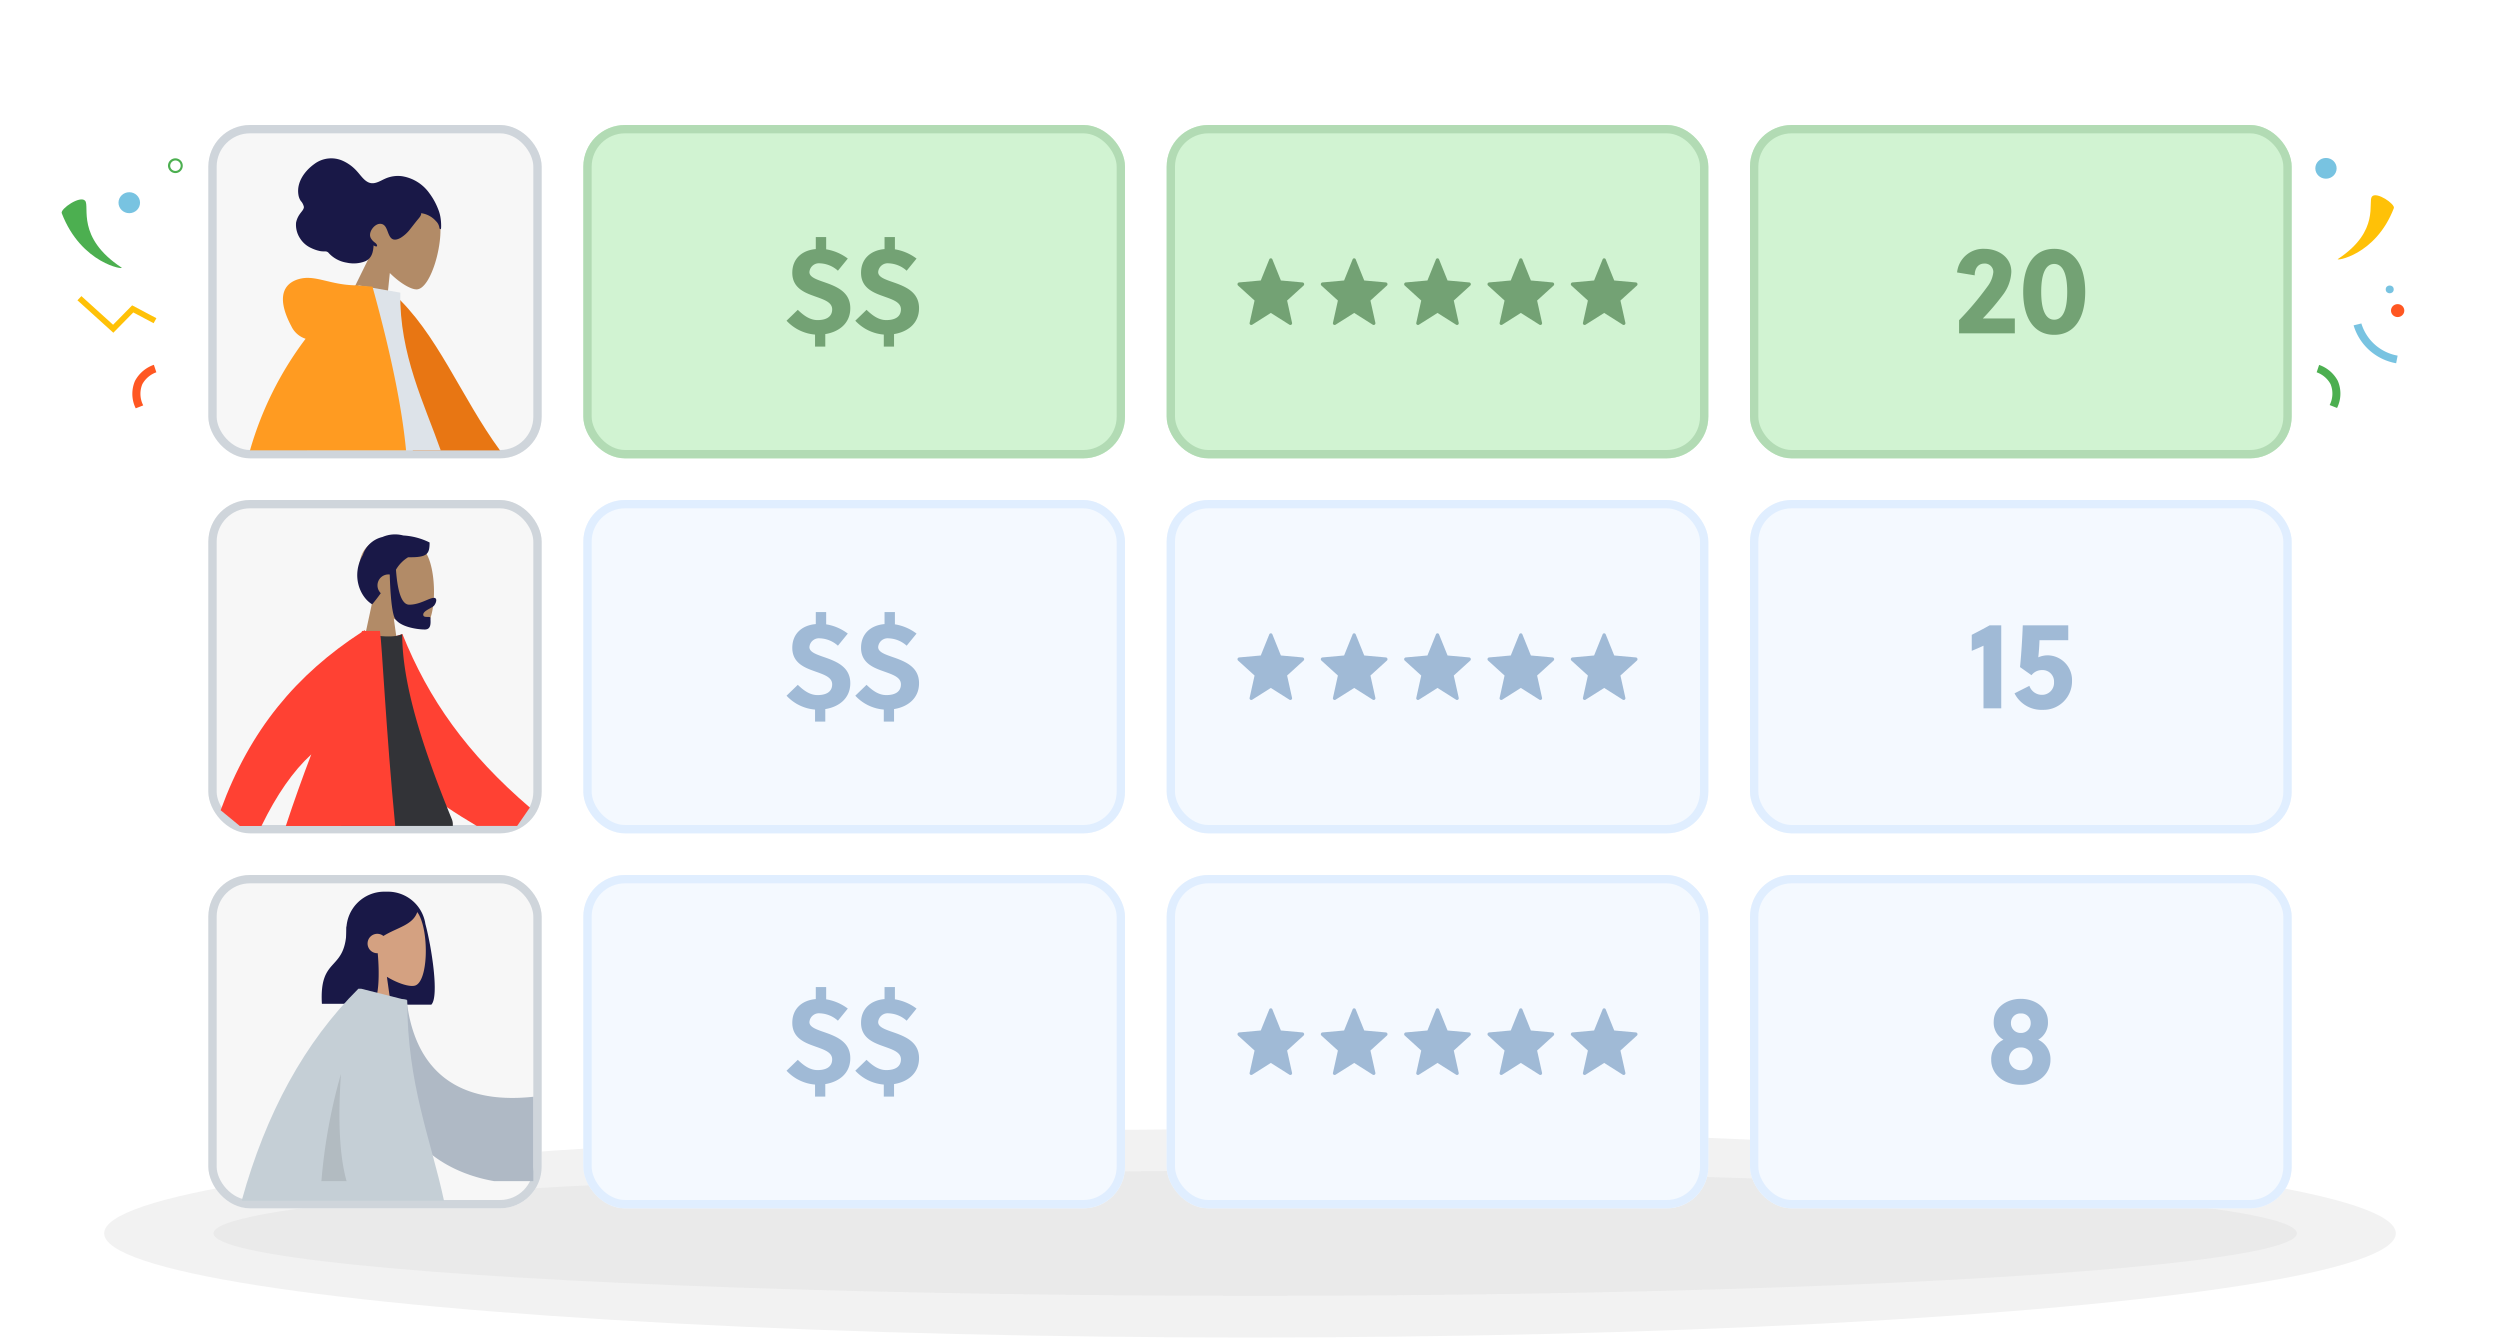 <?xml version="1.0" encoding="UTF-8"?>
<svg xmlns="http://www.w3.org/2000/svg" xmlns:xlink="http://www.w3.org/1999/xlink" width="600" height="321" viewBox="0 0 600 321">
  <defs>
    <clipPath id="clip-path">
      <rect width="96" height="16" fill="none"></rect>
    </clipPath>
  </defs>
  <g id="Group_21852" data-name="Group 21852" transform="translate(-8396 23513)">
    <path id="Path_2449" data-name="Path 2449" d="M0,0H600V321H0Z" transform="translate(8396 -23513)" fill="#fff"></path>
    <g id="Group_21842" data-name="Group 21842" transform="translate(2555 -2155)">
      <ellipse id="Ellipse_77" data-name="Ellipse 77" cx="275" cy="25" rx="275" ry="25" transform="translate(5866 -21087)" fill="#f2f2f2"></ellipse>
      <ellipse id="Ellipse_133" data-name="Ellipse 133" cx="250" cy="15" rx="250" ry="15" transform="translate(5892.25 -21077)" fill="#eaeaea"></ellipse>
    </g>
    <g id="Group_21843" data-name="Group 21843">
      <g id="Group_21826" data-name="Group 21826" transform="translate(20)">
        <g id="Rectangle_8125" data-name="Rectangle 8125" transform="translate(8516 -23483)" fill="#d1f3d2" stroke="#b2dbb4" stroke-width="2">
          <rect width="130" height="80" rx="10" stroke="none"></rect>
          <rect x="1" y="1" width="128" height="78" rx="9" fill="none"></rect>
        </g>
        <path id="Path_2461" data-name="Path 2461" d="M-16.23-3.03A10.469,10.469,0,0,0-9.39.3V3.18h2.46v-3c3.21-.51,6-2.52,6-6.21,0-3.54-2.7-4.92-5.22-5.88-2.34-.87-4.59-1.38-4.59-2.79a2.284,2.284,0,0,1,2.52-2.1A6.821,6.821,0,0,1-3.9-15.03l2.37-2.91a11.638,11.638,0,0,0-5.19-2.22V-23.1H-9.21v2.88c-3.21.27-5.64,2.22-5.64,5.7,0,3.33,2.49,4.59,4.92,5.46,2.34.87,4.65,1.44,4.65,3.3,0,1.68-1.26,2.58-3.51,2.58-1.98,0-3.51-1.29-4.74-2.46Zm16.5,0A10.469,10.469,0,0,0,7.11.3V3.18H9.57v-3c3.21-.51,6-2.52,6-6.21,0-3.54-2.7-4.92-5.22-5.88-2.34-.87-4.59-1.38-4.59-2.79a2.284,2.284,0,0,1,2.52-2.1,6.821,6.821,0,0,1,4.32,1.77l2.37-2.91a11.638,11.638,0,0,0-5.19-2.22V-23.1H7.29v2.88c-3.21.27-5.64,2.22-5.64,5.7,0,3.33,2.49,4.59,4.92,5.46,2.34.87,4.65,1.44,4.65,3.3,0,1.68-1.26,2.58-3.51,2.58-1.98,0-3.51-1.29-4.74-2.46Z" transform="translate(8581 -23433)" fill="#73a274"></path>
      </g>
      <g id="Group_21828" data-name="Group 21828" transform="translate(300)">
        <g id="Rectangle_8125-2" data-name="Rectangle 8125" transform="translate(8516 -23483)" fill="#d1f3d2" stroke="#b2dbb4" stroke-width="2">
          <rect width="130" height="80" rx="10" stroke="none"></rect>
          <rect x="1" y="1" width="128" height="78" rx="9" fill="none"></rect>
        </g>
        <path id="Path_2462" data-name="Path 2462" d="M-1.44-3.57H-9.12a58.641,58.641,0,0,0,4.8-5.64,9.842,9.842,0,0,0,2.04-5.55c0-3.54-3.15-5.52-6.45-5.52a6.309,6.309,0,0,0-6.57,5.67l4.23.69c0-1.71.87-2.82,2.28-2.82A2.027,2.027,0,0,1-6.6-14.7a6.869,6.869,0,0,1-1.44,3.51,72.439,72.439,0,0,1-6.78,8.04V0H-1.44ZM8.01-20.28C3.24-20.28.57-16.38.57-9.96S3.24.36,8.01.36s7.44-3.9,7.44-10.32S12.78-20.28,8.01-20.28Zm0,3.63c1.98,0,3.12,2.19,3.12,6.69S9.99-3.27,8.01-3.27,4.89-5.46,4.89-9.96,6.03-16.65,8.01-16.65Z" transform="translate(8581 -23433)" fill="#73a274" opacity="0.998"></path>
      </g>
      <g id="Group_21833" data-name="Group 21833">
        <g id="Rectangle_8125-3" data-name="Rectangle 8125" transform="translate(8676 -23483)" fill="#d1f3d2" stroke="#b2dbb4" stroke-width="2">
          <rect width="130" height="80" rx="10" stroke="none"></rect>
          <rect x="1" y="1" width="128" height="78" rx="9" fill="none"></rect>
        </g>
        <g id="Repeat_Grid_94" data-name="Repeat Grid 94" transform="translate(8693 -23451)" clip-path="url(#clip-path)">
          <g transform="translate(-8532 12048)">
            <g id="star_1_" data-name="star (1)" transform="translate(8532 -12048.452)">
              <path id="Path_2397" data-name="Path 2397" d="M8.378.716l2.035,5.051,5.21.469a.436.436,0,0,1,.234.754l-3.952,3.591,1.184,5.341a.415.415,0,0,1-.612.466L8,13.557,3.523,16.388a.415.415,0,0,1-.612-.466l1.184-5.341L.142,6.99a.435.435,0,0,1,.234-.754l5.21-.469L7.622.716a.4.4,0,0,1,.756,0Z" transform="translate(0 0)" fill="#73a274"></path>
            </g>
          </g>
          <g transform="translate(-8512 12048)">
            <g id="star_1_2" data-name="star (1)" transform="translate(8532 -12048.452)">
              <path id="Path_2397-2" data-name="Path 2397" d="M8.378.716l2.035,5.051,5.21.469a.436.436,0,0,1,.234.754l-3.952,3.591,1.184,5.341a.415.415,0,0,1-.612.466L8,13.557,3.523,16.388a.415.415,0,0,1-.612-.466l1.184-5.341L.142,6.99a.435.435,0,0,1,.234-.754l5.21-.469L7.622.716a.4.4,0,0,1,.756,0Z" transform="translate(0 0)" fill="#73a274"></path>
            </g>
          </g>
          <g transform="translate(-8492 12048)">
            <g id="star_1_3" data-name="star (1)" transform="translate(8532 -12048.452)">
              <path id="Path_2397-3" data-name="Path 2397" d="M8.378.716l2.035,5.051,5.21.469a.436.436,0,0,1,.234.754l-3.952,3.591,1.184,5.341a.415.415,0,0,1-.612.466L8,13.557,3.523,16.388a.415.415,0,0,1-.612-.466l1.184-5.341L.142,6.99a.435.435,0,0,1,.234-.754l5.21-.469L7.622.716a.4.4,0,0,1,.756,0Z" transform="translate(0 0)" fill="#73a274"></path>
            </g>
          </g>
          <g transform="translate(-8472 12048)">
            <g id="star_1_4" data-name="star (1)" transform="translate(8532 -12048.452)">
              <path id="Path_2397-4" data-name="Path 2397" d="M8.378.716l2.035,5.051,5.21.469a.436.436,0,0,1,.234.754l-3.952,3.591,1.184,5.341a.415.415,0,0,1-.612.466L8,13.557,3.523,16.388a.415.415,0,0,1-.612-.466l1.184-5.341L.142,6.99a.435.435,0,0,1,.234-.754l5.21-.469L7.622.716a.4.4,0,0,1,.756,0Z" transform="translate(0 0)" fill="#73a274"></path>
            </g>
          </g>
          <g transform="translate(-8452 12048)">
            <g id="star_1_5" data-name="star (1)" transform="translate(8532 -12048.452)">
              <path id="Path_2397-5" data-name="Path 2397" d="M8.378.716l2.035,5.051,5.21.469a.436.436,0,0,1,.234.754l-3.952,3.591,1.184,5.341a.415.415,0,0,1-.612.466L8,13.557,3.523,16.388a.415.415,0,0,1-.612-.466l1.184-5.341L.142,6.99a.435.435,0,0,1,.234-.754l5.21-.469L7.622.716a.4.4,0,0,1,.756,0Z" transform="translate(0 0)" fill="#73a274"></path>
            </g>
          </g>
        </g>
      </g>
      <g id="Group_21832" data-name="Group 21832">
        <g id="Rectangle_8124" data-name="Rectangle 8124" transform="translate(8446 -23483)" fill="#f7f7f7" stroke="#cfd5db" stroke-width="2">
          <rect width="80" height="80" rx="10" stroke="none"></rect>
          <rect x="1" y="1" width="78" height="78" rx="9" fill="none"></rect>
        </g>
        <g id="Group_21831" data-name="Group 21831" transform="translate(8337.485 -23512.523)">
          <g id="humaaan-3" transform="translate(118.515 37.524)">
            <g id="Group_21829" data-name="Group 21829" transform="translate(11.016)">
              <g id="Head" transform="translate(10.634 7.721)">
                <path id="Path_2450" data-name="Path 2450" d="M178.015,70.216a12.125,12.125,0,0,1-1.055-9.287c2.99-9.176,15.6-3.85,16.973,1.5s-1.909,17.234-5.417,17.254c-1.4.008-4-1.514-6.423-3.928l-1.34,13-10.569-2.635Z" transform="translate(-170.186 -55.951)" fill="#b28b67" fill-rule="evenodd"></path>
              </g>
              <path id="hair" d="M179.658,54.089a12.279,12.279,0,0,0-.1-2.009,8.971,8.971,0,0,0-.6-2.328,16.015,16.015,0,0,0-2.152-3.9,9.964,9.964,0,0,0-6.551-4.042,7.563,7.563,0,0,0-3.928.55c-1.133.488-2.316,1.327-3.569,1.1-1.363-.251-2.3-1.732-3.2-2.726a10.155,10.155,0,0,0-3.513-2.623,6.754,6.754,0,0,0-6.83.783c-2.255,1.622-4.274,4.322-3.809,7.332a3.6,3.6,0,0,0,.558,1.507,3.059,3.059,0,0,1,.76,1.452c.018.59-.623,1.185-.926,1.638a5.293,5.293,0,0,0-.951,2.136,5.923,5.923,0,0,0,.953,3.766,6.12,6.12,0,0,0,2.682,2.329,8.952,8.952,0,0,0,2.267.753,7.463,7.463,0,0,0,1.148.055,1.026,1.026,0,0,1,.818.427,7.412,7.412,0,0,0,4.321,2.278,7.669,7.669,0,0,0,4.469-.363c1.519-.734,1.854-2.185,1.943-3.8.275.232,1.12.544.754-.2-.145-.295-.508-.49-.736-.7a3.216,3.216,0,0,1-.694-.867c-.688-1.337.84-3.327,2.141-3.394,1.933-.1,1.707,2.521,2.828,3.492.644.559,1.543.239,2.226-.146a8.414,8.414,0,0,0,2.322-2.154c.553-.688,1.084-1.393,1.642-2.076.261-.319,1.107-1.193.912-1.676a5.745,5.745,0,0,1,3.587,1.926,2.689,2.689,0,0,1,.775,1.374c.025.122.059.473.2.522.26.091.241-.256.253-.417" transform="translate(-144.806 -37.524)" fill="#191847" fill-rule="evenodd"></path>
            </g>
            <g id="Group_21830" data-name="Group 21830" transform="translate(0 28.697)">
              <path id="Path_2451" data-name="Path 2451" d="M194.795,114.8l-3.936.6c-.549,11.623,1.453,25.965,8.734,37.108h20.9C211.15,139.747,205.347,124.195,194.795,114.8Z" transform="translate(-160.498 -111.118)" fill="#e87613" fill-rule="evenodd"></path>
              <path id="Path_2452" data-name="Path 2452" d="M163.558,110.308c-6.928,10.668-10.3,23.428-12.409,39.591h32.1c-3.83-10.951-9.96-23.051-9.7-37.854Z" transform="translate(-137.476 -108.509)" fill="#dde3e9" fill-rule="evenodd"></path>
              <path id="Path_2453" data-name="Path 2453" d="M155.967,147.4q-1.46-15.5-8.062-39.292l-3.132-.233a6.337,6.337,0,0,0-.931-.08c-6.233-.109-9.678-2.62-13.611-1.5s-5.318,4.717-1.772,11.353a5.724,5.724,0,0,0,3.4,2.971A81.543,81.543,0,0,0,118.515,147.4Z" transform="translate(-118.515 -106.014)" fill="#ff9b21" fill-rule="evenodd"></path>
            </g>
          </g>
        </g>
      </g>
      <g id="Group_21834" data-name="Group 21834" transform="translate(20 90)">
        <g id="Rectangle_8125-4" data-name="Rectangle 8125" transform="translate(8516 -23483)" fill="#f4f9ff" stroke="#e0eeff" stroke-width="2">
          <rect width="130" height="80" rx="10" stroke="none"></rect>
          <rect x="1" y="1" width="128" height="78" rx="9" fill="none"></rect>
        </g>
        <path id="Path_2463" data-name="Path 2463" d="M-16.23-3.03A10.469,10.469,0,0,0-9.39.3V3.18h2.46v-3c3.21-.51,6-2.52,6-6.21,0-3.54-2.7-4.92-5.22-5.88-2.34-.87-4.59-1.38-4.59-2.79a2.284,2.284,0,0,1,2.52-2.1A6.821,6.821,0,0,1-3.9-15.03l2.37-2.91a11.638,11.638,0,0,0-5.19-2.22V-23.1H-9.21v2.88c-3.21.27-5.64,2.22-5.64,5.7,0,3.33,2.49,4.59,4.92,5.46,2.34.87,4.65,1.44,4.65,3.3,0,1.68-1.26,2.58-3.51,2.58-1.98,0-3.51-1.29-4.74-2.46Zm16.5,0A10.469,10.469,0,0,0,7.11.3V3.18H9.57v-3c3.21-.51,6-2.52,6-6.21,0-3.54-2.7-4.92-5.22-5.88-2.34-.87-4.59-1.38-4.59-2.79a2.284,2.284,0,0,1,2.52-2.1,6.821,6.821,0,0,1,4.32,1.77l2.37-2.91a11.638,11.638,0,0,0-5.19-2.22V-23.1H7.29v2.88c-3.21.27-5.64,2.22-5.64,5.7,0,3.33,2.49,4.59,4.92,5.46,2.34.87,4.65,1.44,4.65,3.3,0,1.68-1.26,2.58-3.51,2.58-1.98,0-3.51-1.29-4.74-2.46Z" transform="translate(8581 -23433)" fill="#a0bad6"></path>
      </g>
      <g id="Group_21835" data-name="Group 21835" transform="translate(300 90)">
        <g id="Rectangle_8125-5" data-name="Rectangle 8125" transform="translate(8516 -23483)" fill="#f4f9ff" stroke="#e0eeff" stroke-width="2">
          <rect width="130" height="80" rx="10" stroke="none"></rect>
          <rect x="1" y="1" width="128" height="78" rx="9" fill="none"></rect>
        </g>
        <path id="Path_2464" data-name="Path 2464" d="M-4.7,0V-19.92h-2.79c-1.44.81-3,1.62-4.29,2.28v3.84c.81-.33,1.92-.81,2.82-1.23V0Zm16.08-19.92H.465c-.09,2.64-.36,7.14-.66,10.02l2.76,1.95a3.124,3.124,0,0,1,2.55-1.23,2.74,2.74,0,0,1,2.85,2.91,2.864,2.864,0,0,1-2.82,3.03A3.164,3.164,0,0,1,2.055-5.4l-3.57,1.8A7.214,7.214,0,0,0,5.235.36a6.838,6.838,0,0,0,7.05-6.96,5.925,5.925,0,0,0-5.79-6.12,5.7,5.7,0,0,0-2.31.48c.15-1.35.24-2.61.3-4.11h6.9Z" transform="translate(8581 -23433)" fill="#a0bad6" opacity="0.998"></path>
      </g>
      <g id="Group_21836" data-name="Group 21836" transform="translate(0 90)">
        <g id="Rectangle_8125-6" data-name="Rectangle 8125" transform="translate(8676 -23483)" fill="#f4f9ff" stroke="#e0eeff" stroke-width="2">
          <rect width="130" height="80" rx="10" stroke="none"></rect>
          <rect x="1" y="1" width="128" height="78" rx="9" fill="none"></rect>
        </g>
        <g id="Repeat_Grid_94-2" data-name="Repeat Grid 94" transform="translate(8693 -23451)" clip-path="url(#clip-path)">
          <g transform="translate(-8532 12048)">
            <g id="star_1_6" data-name="star (1)" transform="translate(8532 -12048.452)">
              <path id="Path_2397-6" data-name="Path 2397" d="M8.378.716l2.035,5.051,5.21.469a.436.436,0,0,1,.234.754l-3.952,3.591,1.184,5.341a.415.415,0,0,1-.612.466L8,13.557,3.523,16.388a.415.415,0,0,1-.612-.466l1.184-5.341L.142,6.99a.435.435,0,0,1,.234-.754l5.21-.469L7.622.716a.4.4,0,0,1,.756,0Z" transform="translate(0 0)" fill="#a0bad6"></path>
            </g>
          </g>
          <g transform="translate(-8512 12048)">
            <g id="star_1_7" data-name="star (1)" transform="translate(8532 -12048.452)">
              <path id="Path_2397-7" data-name="Path 2397" d="M8.378.716l2.035,5.051,5.21.469a.436.436,0,0,1,.234.754l-3.952,3.591,1.184,5.341a.415.415,0,0,1-.612.466L8,13.557,3.523,16.388a.415.415,0,0,1-.612-.466l1.184-5.341L.142,6.99a.435.435,0,0,1,.234-.754l5.21-.469L7.622.716a.4.4,0,0,1,.756,0Z" transform="translate(0 0)" fill="#a0bad6"></path>
            </g>
          </g>
          <g transform="translate(-8492 12048)">
            <g id="star_1_8" data-name="star (1)" transform="translate(8532 -12048.452)">
              <path id="Path_2397-8" data-name="Path 2397" d="M8.378.716l2.035,5.051,5.21.469a.436.436,0,0,1,.234.754l-3.952,3.591,1.184,5.341a.415.415,0,0,1-.612.466L8,13.557,3.523,16.388a.415.415,0,0,1-.612-.466l1.184-5.341L.142,6.99a.435.435,0,0,1,.234-.754l5.21-.469L7.622.716a.4.4,0,0,1,.756,0Z" transform="translate(0 0)" fill="#a0bad6"></path>
            </g>
          </g>
          <g transform="translate(-8472 12048)">
            <g id="star_1_9" data-name="star (1)" transform="translate(8532 -12048.452)">
              <path id="Path_2397-9" data-name="Path 2397" d="M8.378.716l2.035,5.051,5.21.469a.436.436,0,0,1,.234.754l-3.952,3.591,1.184,5.341a.415.415,0,0,1-.612.466L8,13.557,3.523,16.388a.415.415,0,0,1-.612-.466l1.184-5.341L.142,6.99a.435.435,0,0,1,.234-.754l5.21-.469L7.622.716a.4.4,0,0,1,.756,0Z" transform="translate(0 0)" fill="#a0bad6"></path>
            </g>
          </g>
          <g transform="translate(-8452 12048)">
            <g id="star_1_10" data-name="star (1)" transform="translate(8532 -12048.452)">
              <path id="Path_2397-10" data-name="Path 2397" d="M8.378.716l2.035,5.051,5.21.469a.436.436,0,0,1,.234.754l-3.952,3.591,1.184,5.341a.415.415,0,0,1-.612.466L8,13.557,3.523,16.388a.415.415,0,0,1-.612-.466l1.184-5.341L.142,6.99a.435.435,0,0,1,.234-.754l5.21-.469L7.622.716a.4.4,0,0,1,.756,0Z" transform="translate(0 0)" fill="#a0bad6"></path>
            </g>
          </g>
        </g>
      </g>
      <g id="Group_21837" data-name="Group 21837" transform="translate(0 90)">
        <g id="Rectangle_8124-2" data-name="Rectangle 8124" transform="translate(8446 -23483)" fill="#f7f7f7" stroke="#cfd5db" stroke-width="2">
          <rect width="80" height="80" rx="10" stroke="none"></rect>
          <rect x="1" y="1" width="78" height="78" rx="9" fill="none"></rect>
        </g>
        <g id="Group_21847" data-name="Group 21847" transform="translate(8345.775 -23530.766)">
          <g id="Group_21849" data-name="Group 21849" transform="translate(103.058 56.02)">
            <g id="Group_21847-2" data-name="Group 21847" transform="translate(32.907)">
              <g id="Head-2" data-name="Head" transform="translate(0.049 0.866)">
                <path id="Path_2457" data-name="Path 2457" d="M182.015,73.086a11.849,11.849,0,0,1-3.151-8.514c.657-9.36,13.687-7.3,16.222-2.577s2.234,16.708-1.042,17.552c-1.306.337-4.089-.488-6.922-2.2L188.9,89.93H178.4Z" transform="translate(-178.401 -58)" fill="#b28b67" fill-rule="evenodd"></path>
              </g>
              <path id="Hair-2" data-name="Hair" d="M187.583,64.492q.6,8.4,3.189,8.4c2.586,0,4.78-1.642,5.915-1.642.827,0,.643,1.035.094,1.8-.452.633-2.655,1.244-2.655,2.225s1.74.222,1.74.8c0,.963.306,2.774-1.366,2.774-1.691,0-6.542-.616-7.373-3.127q-.805-2.43-1.041-10.073a2.627,2.627,0,0,0-2.938,2.606,2.615,2.615,0,0,0,.791,1.877c-.608.857-1.288,1.753-2.068,2.676-2.93-1.757-5.1-6.9-2.239-11.846a6.481,6.481,0,0,1,4.7-4.315,7.614,7.614,0,0,1,5-.368,16.257,16.257,0,0,1,6.321,1.684c0,2.788-.54,3.616-5.155,3.543A8.512,8.512,0,0,0,187.583,64.492Z" transform="translate(-178.29 -56.02)" fill="#191847" fill-rule="evenodd"></path>
            </g>
            <g id="Group_21848" data-name="Group 21848" transform="translate(0 22.947)">
              <path id="Path_2458" data-name="Path 2458" d="M226.389,152.343c-15.112-12.957-24.329-26.006-30.587-41.64L191,112.29c-.15,5.059-1.838,18.874,0,23.1,4.087,9.4,12.641,15.425,22.643,21.365h9.691Z" transform="translate(-152.055 -109.731)" fill="#ff4133" fill-rule="evenodd"></path>
              <path id="Path_2459" data-name="Path 2459" d="M175.79,110.7q-1.944.98-6.806.294c-8.522,12.124-12.538,26-14.318,45.764h33.259a3.46,3.46,0,0,0-.225-1.618C180.635,137.831,175.79,122.727,175.79,110.7Z" transform="translate(-132.092 -109.731)" fill="#323337" fill-rule="evenodd"></path>
              <path id="Path_2460" data-name="Path 2460" d="M145.078,155.51c-2.185-22.519-3.2-44.071-3.663-46.8h-3.63l.013-.227-.356.227h-.321L137,109c-15.582,10.141-26.774,23.363-33.818,42.737l4.594,3.777h5.2q5.446-11.219,11.954-17.178c-2.088,5.489-4.168,11.268-6.111,17.178Z" transform="translate(-103.058 -108.481)" fill="#ff4133" fill-rule="evenodd"></path>
            </g>
          </g>
        </g>
      </g>
      <g id="Group_21838" data-name="Group 21838" transform="translate(20 180)">
        <g id="Rectangle_8125-7" data-name="Rectangle 8125" transform="translate(8516 -23483)" fill="#f4f9ff" stroke="#e0eeff" stroke-width="2">
          <rect width="130" height="80" rx="10" stroke="none"></rect>
          <rect x="1" y="1" width="128" height="78" rx="9" fill="none"></rect>
        </g>
        <path id="Path_2465" data-name="Path 2465" d="M-16.23-3.03A10.469,10.469,0,0,0-9.39.3V3.18h2.46v-3c3.21-.51,6-2.52,6-6.21,0-3.54-2.7-4.92-5.22-5.88-2.34-.87-4.59-1.38-4.59-2.79a2.284,2.284,0,0,1,2.52-2.1A6.821,6.821,0,0,1-3.9-15.03l2.37-2.91a11.638,11.638,0,0,0-5.19-2.22V-23.1H-9.21v2.88c-3.21.27-5.64,2.22-5.64,5.7,0,3.33,2.49,4.59,4.92,5.46,2.34.87,4.65,1.44,4.65,3.3,0,1.68-1.26,2.58-3.51,2.58-1.98,0-3.51-1.29-4.74-2.46Zm16.5,0A10.469,10.469,0,0,0,7.11.3V3.18H9.57v-3c3.21-.51,6-2.52,6-6.21,0-3.54-2.7-4.92-5.22-5.88-2.34-.87-4.59-1.38-4.59-2.79a2.284,2.284,0,0,1,2.52-2.1,6.821,6.821,0,0,1,4.32,1.77l2.37-2.91a11.638,11.638,0,0,0-5.19-2.22V-23.1H7.29v2.88c-3.21.27-5.64,2.22-5.64,5.7,0,3.33,2.49,4.59,4.92,5.46,2.34.87,4.65,1.44,4.65,3.3,0,1.68-1.26,2.58-3.51,2.58-1.98,0-3.51-1.29-4.74-2.46Z" transform="translate(8581 -23433)" fill="#a0bad6"></path>
      </g>
      <g id="Group_21839" data-name="Group 21839" transform="translate(300 180)">
        <g id="Rectangle_8125-8" data-name="Rectangle 8125" transform="translate(8516 -23483)" fill="#f4f9ff" stroke="#e0eeff" stroke-width="2">
          <rect width="130" height="80" rx="10" stroke="none"></rect>
          <rect x="1" y="1" width="128" height="78" rx="9" fill="none"></rect>
        </g>
        <path id="Path_2466" data-name="Path 2466" d="M4.17-10.47a4.687,4.687,0,0,0,2.34-4.29c0-3.42-3.06-5.52-6.51-5.52s-6.51,2.1-6.51,5.52a4.687,4.687,0,0,0,2.34,4.29A5.123,5.123,0,0,0-7.11-5.61C-7.11-2.28-4.23.36,0,.36S7.11-2.28,7.11-5.61A5.123,5.123,0,0,0,4.17-10.47ZM0-3.15A2.724,2.724,0,0,1-2.82-5.88,2.724,2.724,0,0,1,0-8.61,2.724,2.724,0,0,1,2.82-5.88,2.724,2.724,0,0,1,0-3.15Zm0-8.94a2.3,2.3,0,0,1-2.37-2.37A2.237,2.237,0,0,1,0-16.77a2.237,2.237,0,0,1,2.37,2.31A2.3,2.3,0,0,1,0-12.09Z" transform="translate(8581 -23433)" fill="#a0bad6" opacity="0.998"></path>
      </g>
      <g id="Group_21840" data-name="Group 21840" transform="translate(0 180)">
        <g id="Rectangle_8125-9" data-name="Rectangle 8125" transform="translate(8676 -23483)" fill="#f4f9ff" stroke="#e0eeff" stroke-width="2">
          <rect width="130" height="80" rx="10" stroke="none"></rect>
          <rect x="1" y="1" width="128" height="78" rx="9" fill="none"></rect>
        </g>
        <g id="Repeat_Grid_94-3" data-name="Repeat Grid 94" transform="translate(8693 -23451)" clip-path="url(#clip-path)">
          <g transform="translate(-8532 12048)">
            <g id="star_1_11" data-name="star (1)" transform="translate(8532 -12048.452)">
              <path id="Path_2397-11" data-name="Path 2397" d="M8.378.716l2.035,5.051,5.21.469a.436.436,0,0,1,.234.754l-3.952,3.591,1.184,5.341a.415.415,0,0,1-.612.466L8,13.557,3.523,16.388a.415.415,0,0,1-.612-.466l1.184-5.341L.142,6.99a.435.435,0,0,1,.234-.754l5.21-.469L7.622.716a.4.4,0,0,1,.756,0Z" transform="translate(0 0)" fill="#a0bad6"></path>
            </g>
          </g>
          <g transform="translate(-8512 12048)">
            <g id="star_1_12" data-name="star (1)" transform="translate(8532 -12048.452)">
              <path id="Path_2397-12" data-name="Path 2397" d="M8.378.716l2.035,5.051,5.21.469a.436.436,0,0,1,.234.754l-3.952,3.591,1.184,5.341a.415.415,0,0,1-.612.466L8,13.557,3.523,16.388a.415.415,0,0,1-.612-.466l1.184-5.341L.142,6.99a.435.435,0,0,1,.234-.754l5.21-.469L7.622.716a.4.4,0,0,1,.756,0Z" transform="translate(0 0)" fill="#a0bad6"></path>
            </g>
          </g>
          <g transform="translate(-8492 12048)">
            <g id="star_1_13" data-name="star (1)" transform="translate(8532 -12048.452)">
              <path id="Path_2397-13" data-name="Path 2397" d="M8.378.716l2.035,5.051,5.21.469a.436.436,0,0,1,.234.754l-3.952,3.591,1.184,5.341a.415.415,0,0,1-.612.466L8,13.557,3.523,16.388a.415.415,0,0,1-.612-.466l1.184-5.341L.142,6.99a.435.435,0,0,1,.234-.754l5.21-.469L7.622.716a.4.4,0,0,1,.756,0Z" transform="translate(0 0)" fill="#a0bad6"></path>
            </g>
          </g>
          <g transform="translate(-8472 12048)">
            <g id="star_1_14" data-name="star (1)" transform="translate(8532 -12048.452)">
              <path id="Path_2397-14" data-name="Path 2397" d="M8.378.716l2.035,5.051,5.21.469a.436.436,0,0,1,.234.754l-3.952,3.591,1.184,5.341a.415.415,0,0,1-.612.466L8,13.557,3.523,16.388a.415.415,0,0,1-.612-.466l1.184-5.341L.142,6.99a.435.435,0,0,1,.234-.754l5.21-.469L7.622.716a.4.4,0,0,1,.756,0Z" transform="translate(0 0)" fill="#a0bad6"></path>
            </g>
          </g>
          <g transform="translate(-8452 12048)">
            <g id="star_1_15" data-name="star (1)" transform="translate(8532 -12048.452)">
              <path id="Path_2397-15" data-name="Path 2397" d="M8.378.716l2.035,5.051,5.21.469a.436.436,0,0,1,.234.754l-3.952,3.591,1.184,5.341a.415.415,0,0,1-.612.466L8,13.557,3.523,16.388a.415.415,0,0,1-.612-.466l1.184-5.341L.142,6.99a.435.435,0,0,1,.234-.754l5.21-.469L7.622.716a.4.4,0,0,1,.756,0Z" transform="translate(0 0)" fill="#a0bad6"></path>
            </g>
          </g>
        </g>
      </g>
      <g id="Group_21841" data-name="Group 21841" transform="translate(0 180)">
        <g id="Rectangle_8124-3" data-name="Rectangle 8124" transform="translate(8446 -23483)" fill="#f7f7f7" stroke="#cfd5db" stroke-width="2">
          <rect width="80" height="80" rx="10" stroke="none"></rect>
          <rect x="1" y="1" width="78" height="78" rx="9" fill="none"></rect>
        </g>
        <g id="Group_21844" data-name="Group 21844" transform="translate(8334.8 -23533)">
          <g id="Group_21846" data-name="Group 21846" transform="translate(119.2 54)">
            <g id="Group_21844-2" data-name="Group 21844" transform="translate(19.205 0)">
              <path id="Hair-Back" d="M197.5,61.747c1.46,5.38,3.363,17.474,1.421,19.371H186.639l0-.065A9.108,9.108,0,0,1,178.541,72v-8.9A9.107,9.107,0,0,1,187.648,54h.847A9.109,9.109,0,0,1,197.5,61.747Z" transform="translate(-172.611 -54)" fill="#191847" fill-rule="evenodd"></path>
              <g id="Head-3" data-name="Head" transform="translate(7.201 1.694)">
                <path id="Path_2454" data-name="Path 2454" d="M185.041,72.609a11.475,11.475,0,0,1-3.052-8.245c.636-9.065,13.255-7.07,15.709-2.5s2.163,16.18-1.009,17c-1.265.326-3.96-.473-6.7-2.126l1.722,12.18H181.541Z" transform="translate(-181.541 -58)" fill="#d4a181" fill-rule="evenodd"></path>
              </g>
              <path id="Hair-Front" d="M177.989,69.349c.468,5.031.28,10.777-1.115,12.141H164.59c-.684-11.892,5.93-7.286,5.93-18.482.412-.4.8-.8,1.188-1.146l-.014-.329Q174.885,55,179.79,55c4.905,0,6.453,2.282,7.771,4.22-.986,3.382-4.811,3.884-8.21,5.992a2.329,2.329,0,1,0-1.468,4.138Z" transform="translate(-164.541 -54.576)" fill="#191847" fill-rule="evenodd"></path>
            </g>
            <g id="Group_21845" data-name="Group 21845" transform="translate(0 23.297)">
              <path id="Path_2455" data-name="Path 2455" d="M233.157,137.807c-19.762,2.118-28.716-7.884-30.423-23.323L195.471,114a93.389,93.389,0,0,0,1.573,16.637c2.706,16.322,13.171,25.033,26.668,27.415h9.444Z" transform="translate(-163.157 -111.882)" fill="#afb9c5" fill-rule="evenodd"></path>
              <path id="Path_2456" data-name="Path 2456" d="M147.205,109q-19.247,19.176-28.005,50.887h48.564c-3.163-14.756-8.829-27.881-8.829-48.1l-11-2.777-.006-.007Z" transform="translate(-119.2 -109)" fill="#c5cfd6" fill-rule="evenodd"></path>
              <path id="Shade" d="M169.073,157.259q-1.149,16.857,1.351,25.729h-6.04A132.753,132.753,0,0,1,169.073,157.259Z" transform="translate(-145.245 -136.818)" fill="rgba(0,0,0,0.1)" fill-rule="evenodd"></path>
            </g>
          </g>
        </g>
      </g>
    </g>
    <g id="Group_21850" data-name="Group 21850" transform="translate(8410.794 -23475)">
      <ellipse id="Ellipse_77-2" data-name="Ellipse 77" cx="2.585" cy="2.516" rx="2.585" ry="2.516" transform="translate(13.645 8.132)" fill="#78c3e1"></ellipse>
      <path id="Path_2218" data-name="Path 2218" d="M342.617,167.038l4.79-4.875,4.879,2.584.672-1.2-5.825-3.085-4.575,4.657-7.6-6.872-.957,1Z" transform="translate(-330.213 -125.178)" fill="#ffc107"></path>
      <path id="Path_2225" data-name="Path 2225" d="M302.232,189.534l1.8-.706a6.115,6.115,0,0,1-.222-5.072,6.2,6.2,0,0,1,3.375-2.874l-.6-1.794a8.164,8.164,0,0,0-4.532,3.871A7.854,7.854,0,0,0,302.232,189.534Z" transform="translate(-284.452 -129.534)" fill="#ff5722"></path>
      <path id="Path_2228" data-name="Path 2228" d="M324.84,69.937c.934.615-9.654-.793-14.35-13.056-.388-1.013,4.439-4.343,5.612-2.98S313.89,62.722,324.84,69.937Z" transform="translate(-310.467 -43.721)" fill="#4caf50"></path>
      <path id="Path_2345" data-name="Path 2345" d="M193.378,189.08a1.773,1.773,0,1,0-1.821-1.772A1.8,1.8,0,0,0,193.378,189.08Zm0-3.026a1.254,1.254,0,1,1-1.288,1.254A1.273,1.273,0,0,1,193.378,186.054Z" transform="translate(-166.033 -185.535)" fill="#4caf50"></path>
    </g>
    <g id="Group_21851" data-name="Group 21851" transform="translate(8025.288 -27852.576)">
      <ellipse id="Ellipse_77-3" data-name="Ellipse 77" cx="2.557" cy="2.488" rx="2.557" ry="2.488" transform="translate(926.389 4377.487)" fill="#78c3e1"></ellipse>
      <ellipse id="Ellipse_84" data-name="Ellipse 84" cx="0.959" cy="0.933" rx="0.959" ry="0.933" transform="translate(943.285 4408.098)" fill="#78c3e1"></ellipse>
      <ellipse id="Ellipse_88" data-name="Ellipse 88" cx="1.598" cy="1.555" rx="1.598" ry="1.555" transform="translate(944.548 4412.564)" fill="#ff5722"></ellipse>
      <path id="Path_2225-2" data-name="Path 2225" d="M306.308,189.42l-1.778-.7a6.049,6.049,0,0,0,.22-5.016,6.133,6.133,0,0,0-3.338-2.843l.594-1.774a8.073,8.073,0,0,1,4.481,3.829A7.77,7.77,0,0,1,306.308,189.42Z" transform="translate(625.296 4248.067)" fill="#4caf50"></path>
      <path id="Path_2227" data-name="Path 2227" d="M324.814,154.985a13.015,13.015,0,0,1-10.21-9.1l1.862-.45-.931.225.931-.228a11.12,11.12,0,0,0,8.705,7.72Z" transform="translate(620.973 4271.774)" fill="#78c3e1"></path>
      <path id="Path_2228-2" data-name="Path 2228" d="M310.522,68.872c-.873.575,9.023-.742,13.412-12.206.363-.947-4.149-4.06-5.245-2.786S320.756,62.127,310.522,68.872Z" transform="translate(621.303 4332.858)" fill="#ffc107"></path>
    </g>
  </g>
</svg>
